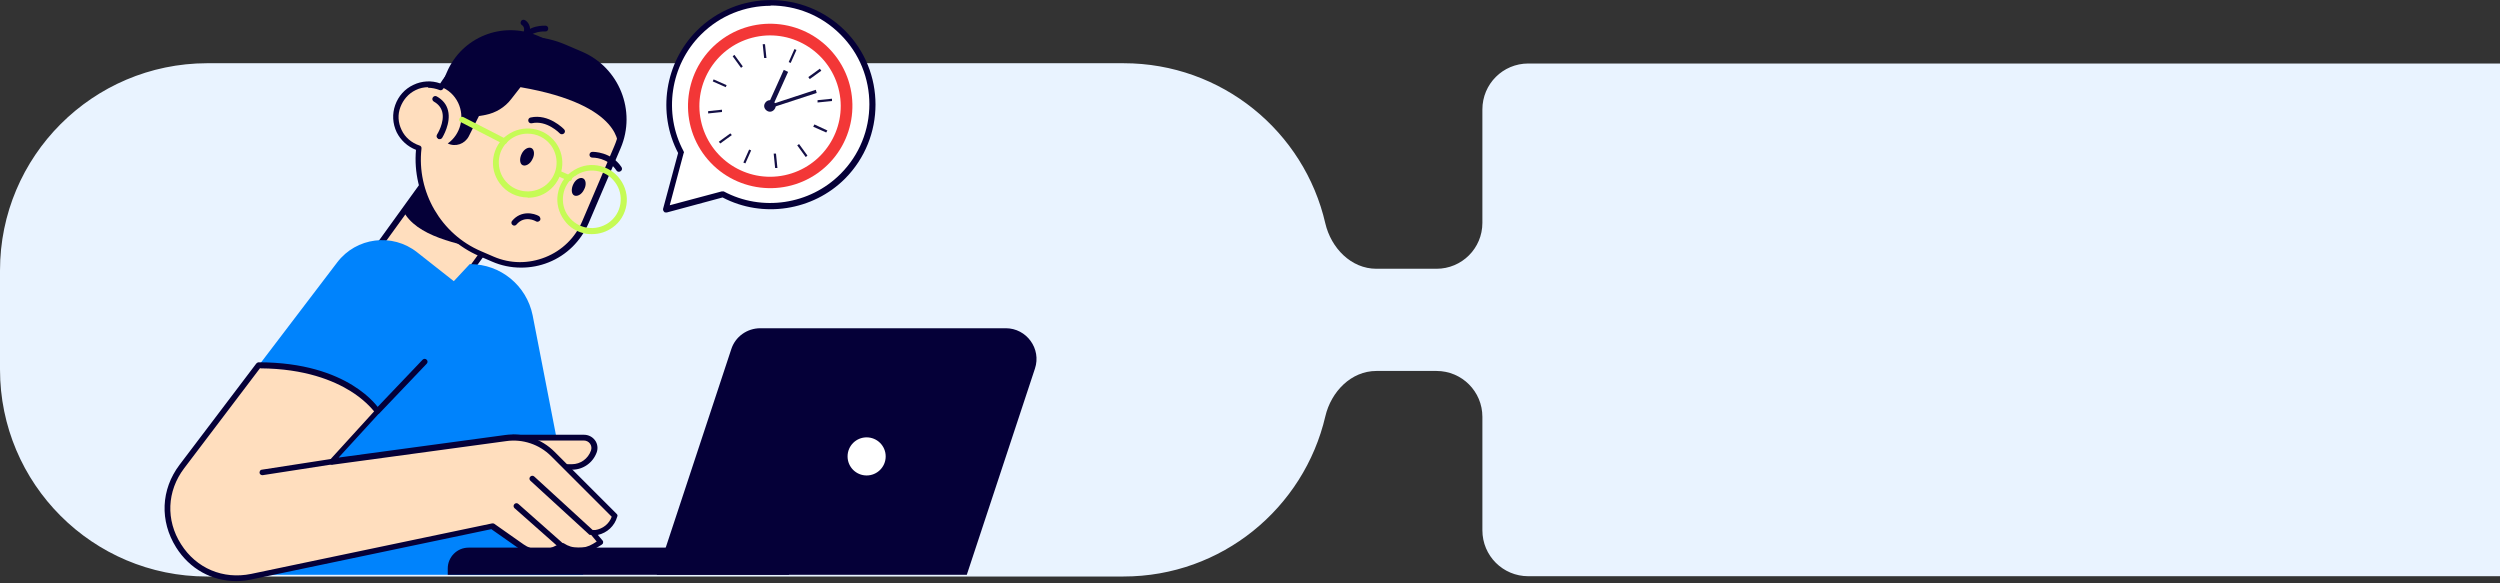 <?xml version="1.0" encoding="UTF-8"?>
<svg xmlns="http://www.w3.org/2000/svg" xmlns:xlink="http://www.w3.org/1999/xlink" id="Layer_1" version="1.1" viewBox="0 0 866 202">
  <rect x="0" y="0" width="866" height="202" fill="#333333" stroke="none"/>
  <defs>
    <style>
      .st0 {
        fill: none;
      }

      .st1 {
        fill: #f33737;
      }

      .st2 {
        fill: #ffdebe;
      }

      .st3 {
        fill: #fff;
      }

      .st4 {
        fill: #141046;
      }

      .st5 {
        fill: #050038;
      }

      .st6 {
        fill: #e9f3ff;
        fill-rule: evenodd;
      }

      .st7 {
        fill: #c6fb55;
      }

      .st8 {
        fill: #0083fc;
      }

      .st9 {
        clip-path: url(#clippath);
      }
    </style>
    <clipPath id="clippath">
      <rect class="st0" x="57" width="302.1" height="201.3"></rect>
    </clipPath>
  </defs>
  <path class="st6" d="M1011,37.9c0-8.8-7.1-15.9-15.9-15.9h-465.7c-8.8,0-15.9,7.1-15.9,15.9v39.3c0,8.8-7.1,15.9-15.9,15.9h-20.8c-8.8,0-15.7-7.2-17.7-15.7-7.3-31.8-35.8-55.5-69.9-55.5H71.7C32.1,22,0,54.1,0,93.7v34.3C0,167.6,32.1,199.7,71.7,199.7h317.5c34,0,62.5-23.7,69.9-55.5,2-8.5,8.9-15.7,17.7-15.7h20.8c8.8,0,15.9,7.1,15.9,15.9v39.3c0,8.8,7.1,15.9,15.9,15.9h465.7c8.8,0,15.9-7.1,15.9-15.9V37.9Z"></path>
  <g class="st9">
    <g>
      <path class="st2" d="M131.4,85l24.8,17.9,23.9-33.1-24.8-17.9-23.9,33.1Z"></path>
      <path class="st5" d="M156.1,103.9c-.2,0-.4,0-.6-.2l-24.8-17.9c-.2-.2-.4-.4-.4-.7,0-.3,0-.5.2-.7l23.9-33.1c.3-.4.9-.5,1.4-.2l24.8,17.9c.4.3.6,1,.2,1.4l-23.9,33.1c-.2.2-.4.4-.6.4,0,0-.1,0-.2,0ZM132.8,84.8l23.2,16.7,22.8-31.5-23.2-16.7-22.8,31.5Z"></path>
      <path class="st5" d="M139.6,72.7l14.1-19.6,23.3,16.8-8.4,16.9c-9.5-2.3-24.6-4.7-29.1-14.1Z"></path>
      <path class="st2" d="M201.2,18.8l-5.6-2.4c-15.9-6.8-34-.6-42.7,13.7-2.9-1.2-6.3-1.3-9.3.2-5.6,2.7-8,9.4-5.3,15.1,1.4,3,3.9,5,6.8,5.9-1.7,15.1,6.5,30.2,21.2,36.5l4.4,1.9c12.4,5.3,26.8-.4,32.1-12.8l11.1-26c5.3-12.4-.5-26.8-12.9-32.1Z"></path>
      <path class="st5" d="M180.4,92.7c-3.4,0-6.8-.7-10-2.1l-4.4-1.9c-14.4-6.2-23.3-21.2-21.9-36.8-2.9-1.1-5.3-3.3-6.7-6.1-1.4-3-1.6-6.3-.5-9.4,1.1-3.1,3.3-5.6,6.3-7,2.9-1.4,6.3-1.6,9.3-.5,9.2-14.4,27.7-20.2,43.5-13.4l5.6,2.4c12.9,5.5,18.9,20.5,13.4,33.4l-11.1,26c-2.7,6.2-7.6,11.1-13.9,13.6-3,1.2-6.2,1.8-9.4,1.8ZM148.4,30.2c-1.5,0-3,.3-4.4,1-2.5,1.2-4.3,3.3-5.3,5.9s-.8,5.4.4,7.9c1.2,2.6,3.5,4.5,6.2,5.4.5.1.8.6.7,1.1-1.7,15,6.8,29.6,20.6,35.5l4.4,1.9c5.8,2.5,12.1,2.5,17.9.2s10.4-6.8,12.8-12.5l11.1-26c2.5-5.8,2.5-12.1.2-17.9-2.3-5.8-6.8-10.4-12.5-12.8l-5.6-2.4c-15.1-6.5-32.9-.8-41.4,13.3-.3.4-.8.6-1.2.4-1.3-.5-2.7-.8-4.1-.8Z"></path>
      <path class="st5" d="M201.2,18.8l-14.9-6.4c-12.2-5.2-26.3.4-31.5,12.6l-2.2,5c2.6,1,4.8,2.9,6.1,5.6,2.4,5,.8,11-3.6,14.1,2.7,1.3,5.9.2,7.3-2.5l3.5-7,2.3-.4c3.5-.7,6.7-2.6,8.9-5.5l3.2-4.1c36,6.2,33.8,20.7,33.8,20.7,5.3-12.4-.4-26.8-12.9-32.1Z"></path>
      <path class="st7" d="M205.1,81.1c-.6,0-1.2,0-1.9-.1-3.2-.5-6-2.2-7.8-4.8-1.9-2.6-2.7-5.8-2.2-8.9.5-3.2,2.2-6,4.8-7.8,2.6-1.9,5.8-2.7,8.9-2.2,3.2.5,6,2.2,7.9,4.8,1.9,2.6,2.7,5.8,2.2,8.9s-2.2,6-4.8,7.8c-2.1,1.5-4.5,2.3-7.1,2.3ZM199.1,61c-2.2,1.6-3.6,3.9-4,6.5-.4,2.6.2,5.3,1.8,7.4,3.3,4.5,9.5,5.4,14,2.2,2.2-1.6,3.6-3.9,4-6.5.4-2.6-.2-5.3-1.8-7.4-1.6-2.2-3.9-3.6-6.5-4-2.6-.4-5.3.2-7.4,1.8Z"></path>
      <path class="st7" d="M182.8,68.4c-3.7,0-7.4-1.7-9.7-4.9-1.9-2.6-2.7-5.8-2.2-8.9.5-3.2,2.2-6,4.8-7.8,5.4-3.9,12.9-2.7,16.8,2.6,3.9,5.3,2.7,12.9-2.6,16.8-2.1,1.6-4.6,2.3-7.1,2.3ZM182.8,46.3c-2.1,0-4.1.6-5.9,1.9-2.2,1.6-3.6,3.9-4,6.5s.2,5.3,1.8,7.5c3.3,4.5,9.5,5.4,14,2.2,4.5-3.3,5.4-9.5,2.2-14-2-2.7-5-4.1-8.1-4.1Z"></path>
      <path class="st7" d="M174.7,49.9c-.1,0-.3,0-.5-.1l-14.6-7.5c-.5-.2-.7-.8-.4-1.3.2-.5.9-.7,1.4-.4l14.6,7.5c.5.2.7.8.4,1.3-.2.3-.5.5-.9.5Z"></path>
      <path class="st7" d="M197.3,62.6c-.1,0-.3,0-.4,0l-3.7-1.6c-.5-.2-.7-.8-.5-1.3.2-.5.8-.7,1.3-.5l3.6,1.6c.5.2.7.8.5,1.3-.1.4-.5.6-.9.6Z"></path>
      <path class="st5" d="M180.7,53.3c-.8,1.6-.7,3.4.3,3.9,1,.5,2.6-.3,3.4-2,.9-1.6.7-3.4-.3-3.9-1-.5-2.6.3-3.4,2Z"></path>
      <path class="st5" d="M198.6,63.8c-.8,1.6-.7,3.4.3,3.9,1,.5,2.6-.3,3.4-2,.9-1.6.7-3.4-.3-3.9-1-.5-2.6.3-3.4,2Z"></path>
      <path class="st5" d="M186.9,74.9s0,0-.1,0c-1.9-1.1-6.3-2.1-9.4,1.6-.4.4-.3,1.1.1,1.4.4.4,1.1.3,1.4-.1,2.8-3.4,6.7-1.2,6.8-1.1.5.3,1.1,0,1.4-.4.2-.4.1-1-.3-1.3Z"></path>
      <path class="st5" d="M194.6,46.5c-.3,0-.5-.1-.7-.3,0,0-4.5-4.7-9.7-3.5-.5.1-1.1-.2-1.2-.8-.1-.5.2-1.1.8-1.2,6.3-1.4,11.4,3.9,11.6,4.1.4.4.4,1,0,1.4-.2.2-.5.3-.7.3Z"></path>
      <path class="st5" d="M214.3,59.5c-.3,0-.6-.2-.8-.5-3-4.5-8.1-4.4-8.3-4.4-.6,0-1-.4-1-1,0-.5.4-1,1-1,.3,0,6.5-.1,10.1,5.3.3.5.2,1.1-.3,1.4-.2.1-.4.2-.5.2Z"></path>
      <path class="st5" d="M152.2,48.2c-.2,0-.4,0-.5-.2-.5-.3-.6-.9-.3-1.4,0,0,2.7-4.2,1.8-7.8-.4-1.5-1.3-2.7-2.9-3.6-.5-.3-.7-.9-.4-1.4.3-.5.9-.7,1.4-.4,2.1,1.2,3.4,2.8,3.9,4.9,1.1,4.4-1.9,9.2-2,9.4-.2.3-.5.5-.8.5Z"></path>
      <path class="st5" d="M181.6,14.3c-.1,0-.3,0-.4,0-.5-.2-.7-.8-.5-1.3,2.1-4.5,8.1-4.1,8.3-4.1.5,0,1,.5.9,1.1,0,.5-.5,1-1.1.9,0,0-4.9-.3-6.4,3-.2.4-.5.6-.9.6Z"></path>
      <path class="st5" d="M182.3,12.3c-.1,0-.2,0-.3,0-.5-.2-.8-.8-.6-1.3.5-1.5-.4-2.2-.6-2.3-.5-.3-.6-.9-.3-1.4.3-.5.9-.6,1.4-.3.9.5,2.3,2.2,1.5,4.7-.2.4-.5.7-1,.7Z"></path>
      <path class="st8" d="M89.7,126.5l27.1-35.6c6.6-8.7,19.1-10.3,27.7-3.5l12.7,10,5.5-5.9h.2c10.5,0,19.5,7.4,21.6,17.7l17.5,89.9h-122.7l10.5-72.6Z"></path>
      <path class="st2" d="M195.1,161.8h2.9c3.4,0,6.4-2.1,7.6-5.3.8-2.3-.9-4.8-3.4-4.8h-24.6l17.5,10.1Z"></path>
      <path class="st5" d="M198.1,162.8h-2.9c-.5,0-1-.4-1-1s.5-1,1-1h2.9c3,0,5.6-1.9,6.6-4.7.3-.8.2-1.7-.3-2.4s-1.3-1.1-2.1-1.1h-24.6c-.5,0-1-.5-1-1s.5-1,1-1h24.6c1.5,0,2.9.7,3.8,1.9.9,1.2,1.1,2.8.6,4.2-1.3,3.6-4.7,6-8.5,6Z"></path>
      <path class="st2" d="M89.7,126.5l-26.6,35.1c-13.5,17.8,2.3,42.7,24.1,38.2l83.5-17.5,10.1,7.1c3.3,2.3,7.5,2.7,11.1,1l2.8-1.3c3.4,2.2,7.7,2.3,11.2.2l2.3-1.4-2.7-3.3h.9c3.2-.5,5.9-2.7,6.8-5.8l-21.5-21.5c-4.3-4.3-10.4-6.3-16.4-5.5l-60.3,8.2,16-17.5s-10.2-15.9-41.1-15.9Z"></path>
      <path class="st5" d="M81.9,201.3c-8.5,0-16.2-4.2-20.9-11.7-5.7-9.1-5.3-20,1.2-28.6l26.6-35.1c.2-.2.5-.4.8-.4,31.2,0,41.5,15.7,41.9,16.4.2.4.2.9-.1,1.2l-14.1,15.4,57.6-7.8c6.3-.9,12.7,1.3,17.2,5.8l21.5,21.5c.3.3.4.6.2,1-.9,3.2-3.5,5.6-6.7,6.3l1.6,1.9c.2.2.3.5.2.8,0,.3-.2.5-.5.7l-2.3,1.4c-3.6,2.2-8.2,2.2-11.8,0l-2.3,1.1c-3.9,1.8-8.6,1.4-12.1-1.1l-9.7-6.8-83,17.4c-1.8.4-3.6.6-5.4.6ZM90.1,127.5l-26.3,34.7c-6,7.9-6.4,18-1.1,26.3,5.3,8.4,14.6,12.3,24.3,10.3l83.5-17.5c.3,0,.6,0,.8.2l10.1,7.1c3,2.1,6.8,2.4,10.1.9l2.8-1.3c.3-.2.7-.1,1,0,3,2,7,2.1,10.1.2l1.3-.8-2-2.4c-.2-.3-.3-.7-.2-1,.1-.3.5-.6.8-.6h.9c2.6-.4,4.8-2.1,5.7-4.6l-21-21c-4.1-4.1-9.9-6-15.5-5.2l-60.3,8.2c-.4,0-.8-.2-1-.5-.2-.4-.1-.8.1-1.1l15.4-16.9c-1-1.2-3.6-4.2-8.3-7.1-5.7-3.5-15.6-7.7-31.1-7.8Z"></path>
      <path class="st5" d="M194.5,190c-.2,0-.5,0-.7-.2l-15.6-13.8c-.4-.4-.4-1,0-1.4.4-.4,1-.4,1.4,0l15.6,13.8c.4.4.4,1,0,1.4-.2.2-.5.3-.8.3Z"></path>
      <path class="st5" d="M204.6,185.3c-.2,0-.5,0-.7-.3l-20.2-18.5c-.4-.4-.4-1,0-1.4.4-.4,1-.4,1.4,0l20.2,18.5c.4.4.4,1,0,1.4-.2.2-.5.3-.7.3Z"></path>
      <path class="st5" d="M90.9,164.6c-.5,0-.9-.3-1-.8,0-.6.3-1.1.8-1.1l23.9-3.7c.5,0,1.1.3,1.1.8,0,.6-.3,1.1-.8,1.1l-23.9,3.7c0,0,0,0-.2,0Z"></path>
      <path class="st5" d="M130.8,143.4c-.2,0-.5,0-.7-.3-.4-.4-.4-1,0-1.4l16.3-17.1c.4-.4,1-.4,1.4,0s.4,1,0,1.4l-16.3,17.1c-.2.2-.5.3-.7.3Z"></path>
      <path class="st5" d="M273.3,199.1h-118.2v-2.2c0-3.9,3.2-7.2,7.2-7.2h111v9.3Z"></path>
      <path class="st5" d="M227.5,199.1h107.4l23.6-71.4c2.3-6.9-2.9-14-10.1-14h-85c-4.6,0-8.7,2.9-10.1,7.3l-25.8,78.1Z"></path>
      <path class="st3" d="M300.2,165.7c4.2,0,7.6-3.4,7.6-7.6s-3.4-7.6-7.6-7.6-7.6,3.4-7.6,7.6,3.4,7.6,7.6,7.6Z"></path>
      <path class="st5" d="M300.2,166.7c-4.7,0-8.6-3.8-8.6-8.6s3.8-8.6,8.6-8.6,8.6,3.8,8.6,8.6-3.9,8.6-8.6,8.6ZM300.2,151.5c-3.6,0-6.6,2.9-6.6,6.6s3,6.6,6.6,6.6,6.6-2.9,6.6-6.6-3-6.6-6.6-6.6Z"></path>
      <path class="st3" d="M291.9,11.3c-13.8-13.8-36.1-13.8-49.9,0-11.3,11.3-13.3,28.2-6.1,41.6l-5.3,19.7,19.7-5.3c13.4,7.2,30.3,5.1,41.6-6.1,13.8-13.8,13.8-36.1,0-49.9Z"></path>
      <path class="st5" d="M230.7,73.6c-.3,0-.5,0-.7-.3-.2-.2-.4-.6-.3-1l5.2-19.3c-7.3-13.9-4.6-31.3,6.5-42.4,14.1-14.1,37.1-14.1,51.3,0,14.1,14.1,14.1,37.1,0,51.3-11.1,11.1-28.5,13.8-42.4,6.5l-19.3,5.2c0,0-.2,0-.2,0ZM267,2c-8.8,0-17.5,3.3-24.2,10-10.6,10.6-13.1,27.2-6,40.4.1.2.2.5,0,.7l-4.8,18,18-4.8c.2,0,.5,0,.7,0,13.2,7.1,29.8,4.6,40.4-6,13.4-13.3,13.4-35.1,0-48.4-6.7-6.7-15.4-10-24.2-10Z"></path>
      <path class="st1" d="M283.2,60c12.9-9.1,15.9-26.9,6.9-39.7-9.1-12.9-26.9-15.9-39.7-6.9-12.9,9.1-15.9,26.9-6.9,39.7,9.1,12.9,26.9,15.9,39.7,6.9Z"></path>
      <path class="st3" d="M271.8,60.7c13.2-2.8,21.7-15.8,18.9-29-2.8-13.2-15.8-21.7-29-18.9-13.2,2.8-21.7,15.8-18.9,29,2.8,13.2,15.8,21.7,29,18.9Z"></path>
      <path class="st4" d="M275.2,17l-2,4.5.7.3,2-4.5-.7-.3Z"></path>
      <path class="st4" d="M265.5,20.1h-.8c0,.1-.5-4.8-.5-4.8h.8c0,0,.5,4.8.5,4.8Z"></path>
      <path class="st4" d="M257.3,23l-.6.5-2.9-4,.6-.5,2.9,4Z"></path>
      <path class="st4" d="M247.2,27.5l-.3.7,4.5,2,.3-.7-4.5-2Z"></path>
      <path class="st4" d="M250.1,38v.8c.1,0-4.8.5-4.8.5v-.8c0,0,4.8-.5,4.8-.5Z"></path>
      <path class="st4" d="M253,46.2l.5.6-4,2.9-.5-.6,4-2.9Z"></path>
      <path class="st4" d="M259.5,51.8l-2,4.5.7.3,2-4.5-.7-.3Z"></path>
      <path class="st4" d="M268.8,53.2h-.8c0,0,.5,5,.5,5h.8c0,0-.5-5-.5-5Z"></path>
      <path class="st4" d="M276.1,50.4l.7-.5,2.9,4-.6.5-2.9-4Z"></path>
      <path class="st4" d="M281.7,43.9l.4-.8,4.5,2.1-.4.7-4.5-2Z"></path>
      <path class="st4" d="M288.1,34.2l-4.9.5v.8c0,0,5-.5,5-.5v-.8Z"></path>
      <path class="st4" d="M284,23.8l-4,2.9.5.7,4-2.9-.5-.7Z"></path>
      <path class="st4" d="M273,24.9l-1.5-.7-5.5,12.2,1.5.7,5.5-12.2Z"></path>
      <path class="st4" d="M266.7,37.5l-.3-1.1,16.2-5.3.3,1.1-16.2,5.3Z"></path>
      <path class="st4" d="M268.5,37.5c-.5,1-1.6,1.5-2.6,1-1-.5-1.5-1.6-1-2.6.5-1,1.6-1.5,2.6-1,1,.5,1.5,1.6,1,2.6Z"></path>
    </g>
  </g>
</svg>
